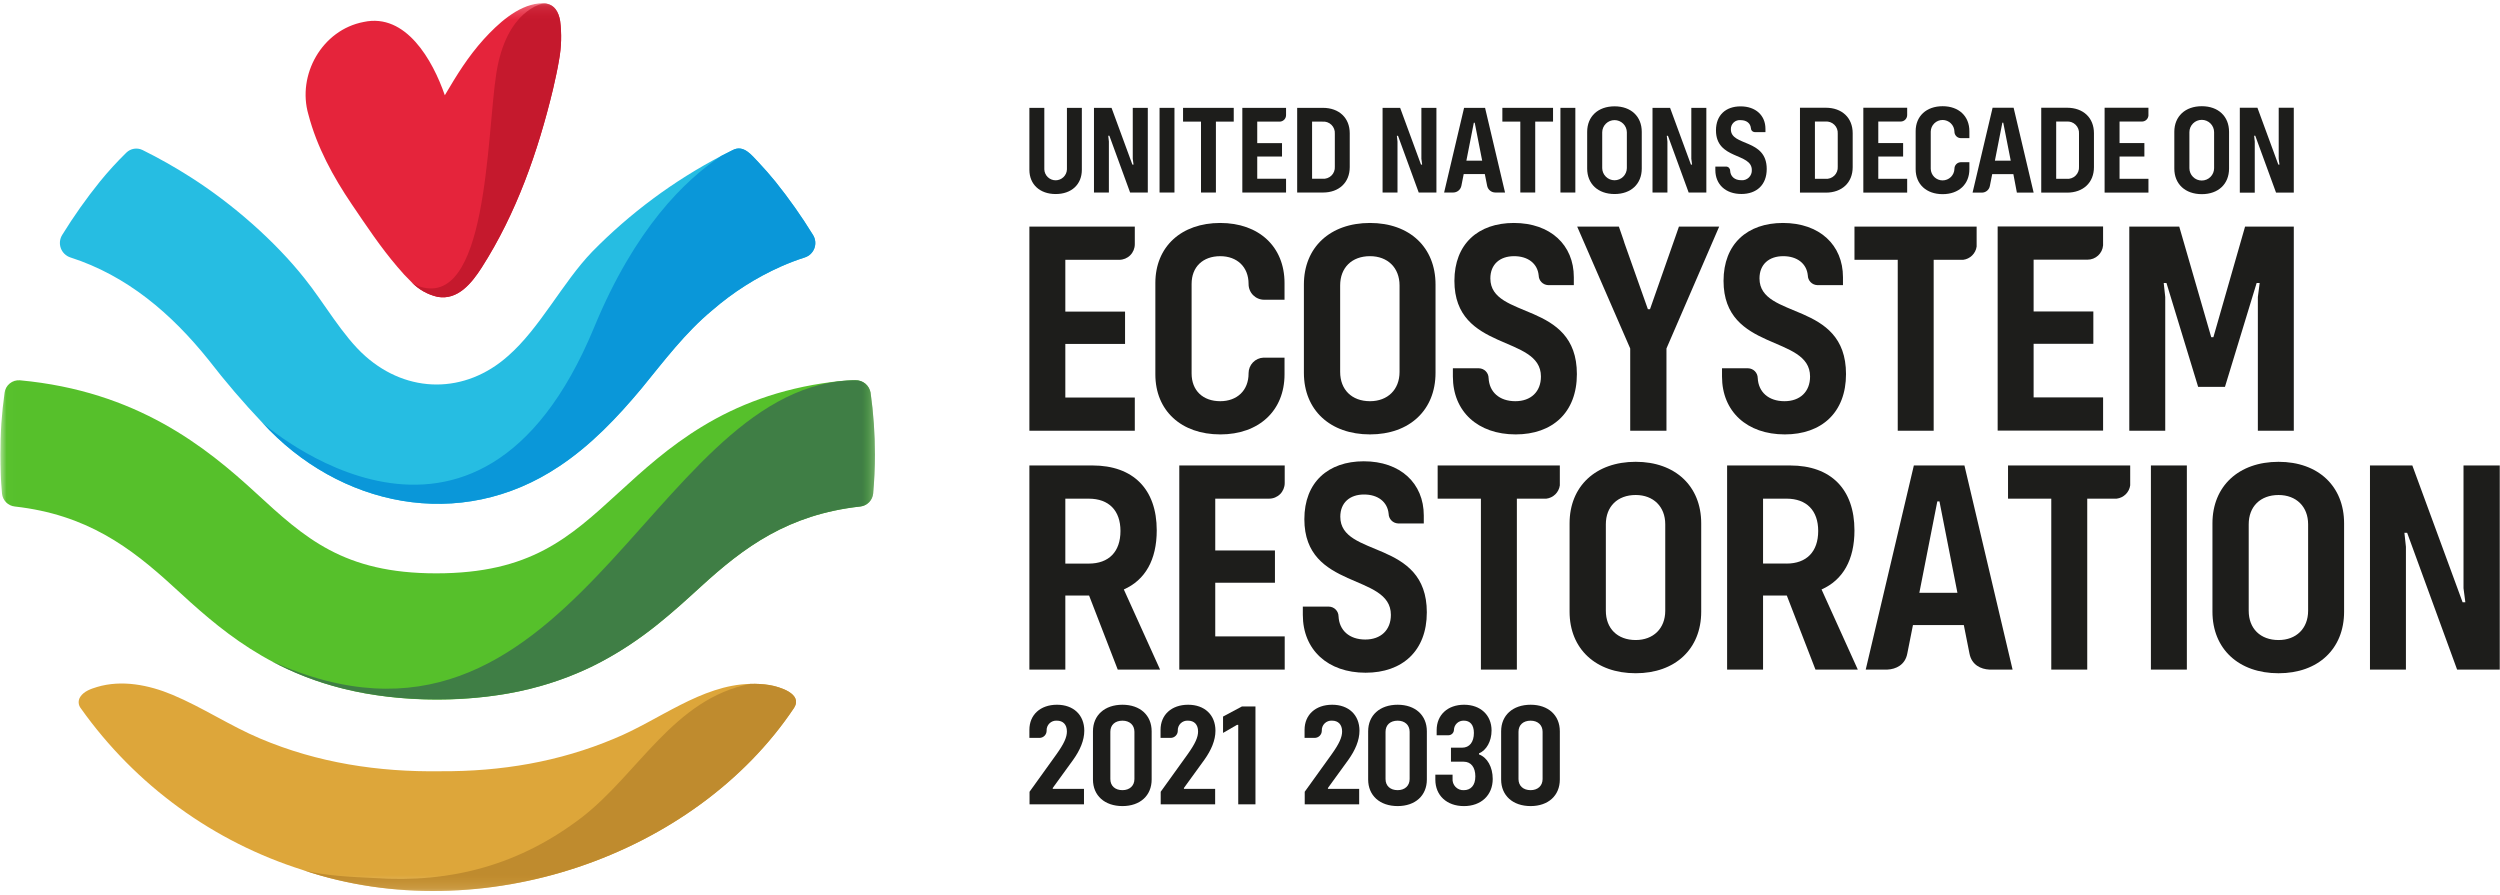 <?xml version="1.0" encoding="UTF-8"?> <svg xmlns="http://www.w3.org/2000/svg" width="190" height="68" viewBox="0 0 190 68" fill="none"><g clip-path="url(#clip0_1066_1129)"><mask id="mask0_1066_1129" style="mask-type:luminance" maskUnits="userSpaceOnUse" x="0" y="0" width="67" height="68"><path d="M0.018 0.246H66.495V67.716H0.018V0.246Z" fill="white"></path></mask><g mask="url(#mask0_1066_1129)"><path d="M61.787 17.855C60.918 16.444 59.962 15.088 58.924 13.796C58.509 13.287 58.075 12.792 57.623 12.311C57.117 11.785 56.519 10.983 55.7 11.399C55.415 11.539 55.131 11.682 54.848 11.831C51.203 13.734 47.881 16.198 45.003 19.134C42.752 21.469 41.035 24.945 38.603 27.06C35.355 29.948 31 29.935 27.767 27.068C26.048 25.553 24.602 22.963 23.151 21.165C20.9 18.324 17.679 15.498 14.485 13.465C13.304 12.71 12.083 12.02 10.826 11.398C10.626 11.302 10.402 11.27 10.183 11.306C9.964 11.342 9.762 11.445 9.603 11.6C8.894 12.293 8.224 13.026 7.598 13.795C6.556 15.087 5.597 16.443 4.726 17.856C4.634 18.004 4.576 18.172 4.558 18.346C4.54 18.52 4.561 18.696 4.621 18.861C4.681 19.025 4.777 19.174 4.903 19.296C5.029 19.418 5.181 19.51 5.347 19.564C9.636 20.941 13.016 23.817 15.845 27.344C17.127 29.003 18.491 30.596 19.933 32.117C25.741 38.479 34.949 40.499 42.503 35.436C44.915 33.831 46.919 31.724 48.761 29.514C50.452 27.449 52.073 25.285 54.136 23.576C55.7 22.219 57.456 21.1 59.348 20.257C59.941 19.994 60.548 19.762 61.167 19.564C61.334 19.51 61.486 19.419 61.613 19.297C61.739 19.176 61.836 19.027 61.896 18.862C61.956 18.697 61.977 18.521 61.958 18.346C61.94 18.172 61.881 18.004 61.788 17.855" fill="#26BDE2"></path></g><mask id="mask1_1066_1129" style="mask-type:luminance" maskUnits="userSpaceOnUse" x="0" y="0" width="67" height="68"><path d="M0.018 0.246H66.495V67.716H0.018V0.246Z" fill="white"></path></mask><g mask="url(#mask1_1066_1129)"><path d="M58.471 52.062C57.989 51.987 57.501 51.957 57.013 51.975C53.288 52.059 50.062 54.759 46.685 56.134C42.486 57.902 38.078 58.639 33.499 58.614C28.752 58.685 24.14 57.977 19.784 56.134C17.479 55.163 15.411 53.769 13.103 52.803C11.302 52.05 9.246 51.648 7.372 52.212C6.906 52.353 6.381 52.535 6.105 52.954C6.015 53.087 5.971 53.245 5.979 53.406C5.988 53.566 6.048 53.719 6.15 53.842C10.29 59.674 16.225 63.991 23.049 66.132C36.558 70.689 52.831 65.057 60.352 53.792C61.02 52.719 59.246 52.193 58.47 52.062" fill="#DDA63A"></path></g><mask id="mask2_1066_1129" style="mask-type:luminance" maskUnits="userSpaceOnUse" x="0" y="0" width="67" height="68"><path d="M0.018 0.246H66.495V67.716H0.018V0.246Z" fill="white"></path></mask><g mask="url(#mask2_1066_1129)"><path d="M60.352 53.793C61.02 52.721 59.246 52.195 58.47 52.063C57.988 51.987 57.5 51.958 57.012 51.976C51.234 53.102 48.538 58.761 44.24 62.105C39.531 65.711 34.336 67.138 28.428 66.73C26.733 66.643 24.758 66.577 23.049 66.133C36.558 70.69 52.83 65.059 60.352 53.793Z" fill="#BF8B2E"></path></g><mask id="mask3_1066_1129" style="mask-type:luminance" maskUnits="userSpaceOnUse" x="0" y="0" width="67" height="68"><path d="M0.018 0.246H66.495V67.716H0.018V0.246Z" fill="white"></path></mask><g mask="url(#mask3_1066_1129)"><path d="M66.165 29.84C66.116 29.57 65.972 29.326 65.759 29.153C65.545 28.981 65.276 28.891 65.002 28.901C64.424 28.908 63.847 28.949 63.274 29.025C55.068 30.062 50.645 34.118 46.996 37.457C43.262 40.874 40.312 43.574 33.15 43.574C26.095 43.574 23.161 40.878 19.448 37.463C15.653 33.975 10.395 29.724 1.512 28.902C1.235 28.88 0.96 28.965 0.744 29.14C0.527 29.314 0.386 29.565 0.349 29.841C0.129 31.399 0.019 32.97 0.018 34.543C0.018 35.544 0.066 36.535 0.152 37.513C0.176 37.764 0.287 37.999 0.464 38.178C0.642 38.357 0.876 38.469 1.127 38.495C6.572 39.107 9.894 41.571 13.178 44.588C16.538 47.677 20.564 51.376 27.653 52.675C27.67 52.679 27.687 52.683 27.705 52.686C30.915 53.256 34.193 53.324 37.424 52.888C40.003 52.559 42.514 51.825 44.866 50.714C46.784 49.773 48.585 48.609 50.231 47.246C51.271 46.401 52.262 45.499 53.25 44.595C56.553 41.571 59.893 39.104 65.379 38.493C65.632 38.467 65.867 38.354 66.046 38.174C66.225 37.993 66.336 37.757 66.36 37.504C66.446 36.528 66.495 35.541 66.495 34.542C66.493 32.969 66.382 31.397 66.163 29.839" fill="#56C02B"></path></g><mask id="mask4_1066_1129" style="mask-type:luminance" maskUnits="userSpaceOnUse" x="0" y="0" width="67" height="68"><path d="M0.018 0.246H66.495V67.716H0.018V0.246Z" fill="white"></path></mask><g mask="url(#mask4_1066_1129)"><path d="M42.502 35.436C44.914 33.831 46.918 31.724 48.76 29.515C50.451 27.449 52.072 25.285 54.134 23.577C55.698 22.219 57.455 21.1 59.346 20.257C59.94 19.994 60.547 19.762 61.166 19.564C61.332 19.51 61.485 19.419 61.611 19.297C61.737 19.176 61.834 19.027 61.894 18.862C61.954 18.697 61.976 18.521 61.957 18.346C61.938 18.172 61.88 18.004 61.786 17.855C60.918 16.444 59.962 15.088 58.924 13.795C58.508 13.285 58.074 12.789 57.622 12.311C57.116 11.785 56.519 10.983 55.699 11.399C55.414 11.538 55.13 11.682 54.847 11.831C52.061 13.66 48.251 17.378 45.163 24.86C36.192 46.589 19.932 32.116 19.932 32.116C25.74 38.478 34.948 40.498 42.501 35.435" fill="#0A97D9"></path></g><mask id="mask5_1066_1129" style="mask-type:luminance" maskUnits="userSpaceOnUse" x="0" y="0" width="67" height="68"><path d="M0.018 0.246H66.495V67.716H0.018V0.246Z" fill="white"></path></mask><g mask="url(#mask5_1066_1129)"><path d="M42.571 1.589C42.451 0.886 42.139 0.386 41.531 0.271C41.503 0.266 41.475 0.263 41.447 0.26C41.281 0.241 41.114 0.241 40.949 0.26C39.31 0.437 37.832 1.816 36.768 2.98C35.553 4.336 34.761 5.625 33.806 7.239C32.887 4.579 30.858 0.973 27.639 1.669C24.474 2.272 22.562 5.689 23.439 8.704C24.084 11.175 25.321 13.439 26.746 15.542C27.841 17.156 28.925 18.789 30.195 20.274C30.537 20.686 30.9 21.078 31.285 21.45C31.82 22.004 32.506 22.39 33.257 22.561C34.807 22.834 35.862 21.495 36.609 20.333C39.246 16.209 40.887 11.521 42.028 6.783C42.187 6.077 42.364 5.316 42.49 4.545C42.668 3.569 42.695 2.572 42.571 1.589Z" fill="#E5243B"></path></g><mask id="mask6_1066_1129" style="mask-type:luminance" maskUnits="userSpaceOnUse" x="0" y="0" width="67" height="68"><path d="M0.018 0.246H66.495V67.716H0.018V0.246Z" fill="white"></path></mask><g mask="url(#mask6_1066_1129)"><path d="M42.57 1.59C42.451 0.886 42.138 0.387 41.53 0.272C41.504 0.267 41.474 0.264 41.447 0.261C41.386 0.256 41.326 0.26 41.267 0.271C41.267 0.271 38.474 0.71 37.717 5.595C36.976 10.376 37.07 23.729 31.721 21.718C31.564 21.648 31.418 21.558 31.284 21.451C31.82 22.005 32.505 22.391 33.257 22.562C34.806 22.835 35.861 21.497 36.608 20.334C39.246 16.21 40.886 11.522 42.027 6.784C42.186 6.078 42.363 5.317 42.489 4.546C42.668 3.57 42.695 2.574 42.57 1.59" fill="#C5192D"></path></g><mask id="mask7_1066_1129" style="mask-type:luminance" maskUnits="userSpaceOnUse" x="0" y="0" width="67" height="68"><path d="M0.018 0.246H66.495V67.716H0.018V0.246Z" fill="white"></path></mask><g mask="url(#mask7_1066_1129)"><path d="M66.165 29.839C66.116 29.569 65.972 29.325 65.759 29.152C65.545 28.98 65.276 28.89 65.002 28.9C64.914 28.9 64.833 28.9 64.755 28.901C64.629 28.906 64.514 28.912 64.368 28.92C49.314 29.914 43.294 60.458 20.662 50.263C23.825 51.949 27.814 53.157 33.214 53.157C43.898 53.157 49.084 48.41 53.252 44.595C56.555 41.572 59.895 39.105 65.381 38.493C65.633 38.467 65.869 38.354 66.048 38.174C66.227 37.994 66.338 37.757 66.362 37.505C66.448 36.529 66.496 35.542 66.496 34.543C66.495 32.969 66.384 31.397 66.165 29.839" fill="#3F7E45"></path></g><path d="M167.338 14.756C168.59 14.756 169.408 13.986 169.408 12.811V10.018C169.408 8.843 168.59 8.072 167.338 8.072C166.076 8.072 165.248 8.843 165.248 10.018V12.811C165.248 13.986 166.076 14.756 167.338 14.756ZM166.394 10.046C166.394 9.797 166.493 9.559 166.669 9.383C166.845 9.207 167.084 9.108 167.333 9.108C167.582 9.108 167.821 9.207 167.997 9.383C168.173 9.559 168.272 9.797 168.272 10.046V12.782C168.272 13.031 168.173 13.269 167.997 13.445C167.821 13.622 167.582 13.72 167.333 13.72C167.084 13.72 166.845 13.622 166.669 13.445C166.493 13.269 166.394 13.031 166.394 12.782V10.046Z" fill="#1D1D1B"></path><path d="M171.362 10.759L171.314 10.316H171.4L172.98 14.64H174.328V8.188H173.182V12.069L173.24 12.512H173.153L171.565 8.188H170.226V14.641H171.362V10.759Z" fill="#1D1D1B"></path><path d="M124.313 35.097C121.279 35.097 119.288 36.949 119.288 39.774V46.489C119.288 49.314 121.28 51.166 124.313 51.166C127.323 51.166 129.292 49.314 129.292 46.489V39.774C129.292 36.949 127.324 35.097 124.313 35.097ZM126.559 46.419C126.559 47.763 125.656 48.642 124.313 48.642C122.924 48.642 122.044 47.763 122.044 46.419V39.843C122.044 38.501 122.924 37.62 124.313 37.62C125.656 37.62 126.559 38.501 126.559 39.843V46.419Z" fill="#1D1D1B"></path><path d="M140.938 40.308C140.938 37.182 139.155 35.376 136.053 35.376H131.26V50.89H133.992V45.262H135.798L137.975 50.888H141.193L138.438 44.799C140.059 44.081 140.939 42.553 140.939 40.307M135.775 42.831H133.992V37.898H135.775C137.303 37.898 138.183 38.801 138.183 40.353C138.183 41.928 137.303 42.832 135.775 42.832" fill="#1D1D1B"></path><path d="M163.469 35.375H166.201V50.889H163.469V35.375Z" fill="#1D1D1B"></path><path d="M173.171 35.098C170.138 35.098 168.146 36.95 168.146 39.775V46.49C168.146 49.315 170.138 51.167 173.171 51.167C176.181 51.167 178.151 49.315 178.151 46.49V39.775C178.151 36.95 176.182 35.098 173.171 35.098ZM175.417 46.42C175.417 47.764 174.514 48.643 173.171 48.643C171.782 48.643 170.902 47.764 170.902 46.42V39.844C170.902 38.502 171.782 37.621 173.171 37.621C174.514 37.621 175.417 38.502 175.417 39.844V46.42Z" fill="#1D1D1B"></path><path d="M187.227 35.374V44.706L187.366 45.77H187.157L183.337 35.374H180.118V50.888H182.85V41.557L182.735 40.492H182.943L186.74 50.888H189.981V35.374H187.227Z" fill="#1D1D1B"></path><path d="M109.262 37.899H112.549V50.889H115.282V37.899H117.52C117.778 37.867 118.019 37.751 118.205 37.569C118.39 37.386 118.511 37.148 118.547 36.89V35.375H109.262L109.262 37.899Z" fill="#1D1D1B"></path><path d="M152.609 37.898H155.897V50.888H158.63V37.898H160.867C161.126 37.866 161.367 37.75 161.552 37.568C161.738 37.385 161.858 37.147 161.895 36.889V35.374H152.61V37.898H152.609Z" fill="#1D1D1B"></path><path d="M140.804 12.704V10.123C140.804 8.948 139.986 8.188 138.763 8.188H136.798V14.64H138.763C139.986 14.64 140.804 13.879 140.804 12.704ZM137.934 13.591V9.237H138.724C138.849 9.225 138.975 9.241 139.094 9.283C139.212 9.325 139.32 9.393 139.41 9.481C139.5 9.569 139.57 9.675 139.614 9.793C139.659 9.91 139.677 10.036 139.668 10.162V12.666C139.677 12.791 139.659 12.917 139.614 13.035C139.57 13.152 139.5 13.259 139.41 13.347C139.32 13.435 139.212 13.502 139.094 13.544C138.975 13.586 138.849 13.602 138.724 13.59H137.934V13.591Z" fill="#1D1D1B"></path><path d="M159.14 12.704V10.123C159.14 8.948 158.322 8.188 157.099 8.188H155.134V14.64H157.099C158.321 14.64 159.14 13.879 159.14 12.704ZM156.27 13.591V9.237H157.06C157.185 9.226 157.312 9.241 157.43 9.283C157.549 9.325 157.657 9.393 157.746 9.481C157.836 9.569 157.906 9.675 157.95 9.793C157.995 9.91 158.013 10.036 158.004 10.162V12.666C158.013 12.791 157.995 12.917 157.95 13.035C157.906 13.152 157.836 13.259 157.746 13.347C157.657 13.435 157.549 13.502 157.43 13.544C157.312 13.586 157.185 13.602 157.06 13.59H156.27V13.591Z" fill="#1D1D1B"></path><path d="M144.945 13.589H142.75V11.895H144.637V10.874H142.75V9.237H144.453C144.583 9.237 144.709 9.185 144.801 9.092C144.893 9 144.945 8.875 144.945 8.744V8.188H141.613V14.64H144.945V13.589Z" fill="#1D1D1B"></path><path d="M163.282 13.589H161.086V11.895H162.973V10.874H161.086V9.237H162.791C162.914 9.237 163.033 9.19 163.124 9.107C163.215 9.023 163.271 8.908 163.281 8.785V8.188H159.95V14.64H163.282V13.589Z" fill="#1D1D1B"></path><path d="M147.641 14.756C148.864 14.756 149.673 14.006 149.673 12.859V12.329H149.008C148.881 12.335 148.761 12.389 148.674 12.48C148.586 12.572 148.537 12.694 148.537 12.82V12.83C148.532 13.065 148.434 13.289 148.266 13.454C148.098 13.618 147.872 13.71 147.637 13.71C147.401 13.71 147.175 13.618 147.007 13.454C146.839 13.289 146.742 13.065 146.736 12.83V9.998C146.742 9.763 146.839 9.539 147.007 9.375C147.175 9.21 147.401 9.118 147.637 9.118C147.872 9.118 148.098 9.21 148.266 9.375C148.434 9.539 148.532 9.763 148.537 9.998V10.007C148.537 10.137 148.589 10.262 148.681 10.355C148.773 10.447 148.898 10.499 149.029 10.499H149.673V9.969C149.673 8.823 148.864 8.072 147.641 8.072C146.408 8.072 145.59 8.823 145.59 9.969V12.859C145.59 14.005 146.408 14.756 147.641 14.756Z" fill="#1D1D1B"></path><path d="M151.231 14.126L151.407 13.234H153.016L153.283 14.64H154.557L153.035 8.188H151.437L149.915 14.64H150.604C150.753 14.644 150.898 14.594 151.013 14.5C151.129 14.405 151.206 14.272 151.231 14.126M152.179 9.324H152.247L152.816 12.213H151.612L152.179 9.324Z" fill="#1D1D1B"></path><path d="M145.453 35.374L141.795 50.888H143.449C144.079 50.857 144.799 50.543 144.958 49.651L145.384 47.507H149.251L149.678 49.66C149.842 50.545 150.558 50.858 151.185 50.888H152.956L149.297 35.374H145.455H145.453ZM145.87 45.053L147.236 38.106H147.399L148.764 45.053H145.87Z" fill="#1D1D1B"></path><path d="M96.454 37.898C96.768 37.898 97.069 37.773 97.29 37.552C97.512 37.33 97.637 37.029 97.638 36.715V35.374H89.626V50.888H97.638V48.364H92.359V44.289H96.896V41.834H92.359V37.898H96.454Z" fill="#1D1D1B"></path><path d="M108.439 46.543C108.439 40.939 101.863 42.421 101.863 39.272C101.863 38.207 102.581 37.582 103.669 37.582C104.735 37.582 105.454 38.155 105.536 39.05V39.037C105.537 39.228 105.61 39.412 105.742 39.55C105.874 39.689 106.054 39.771 106.245 39.781H108.208V39.179C108.208 36.724 106.424 35.058 103.646 35.058C100.937 35.058 99.131 36.655 99.131 39.457C99.131 44.876 105.707 43.532 105.707 46.728C105.707 47.886 104.943 48.604 103.762 48.604C102.551 48.604 101.777 47.907 101.729 46.833V46.849C101.729 46.654 101.653 46.467 101.516 46.328C101.38 46.188 101.194 46.107 100.999 46.103H99.015V46.728C99.015 49.391 100.914 51.127 103.785 51.127C106.586 51.127 108.438 49.46 108.438 46.543" fill="#1D1D1B"></path><path d="M80.965 45.262H82.771L84.948 50.889H88.166L85.411 44.799C87.032 44.081 87.912 42.553 87.912 40.307C87.912 37.181 86.129 35.375 83.026 35.375H78.233V50.889H80.966L80.965 45.262ZM80.965 37.899H82.748C84.276 37.899 85.156 38.802 85.156 40.355C85.156 41.929 84.276 42.833 82.748 42.833H80.965V37.899Z" fill="#1D1D1B"></path><path d="M104.12 16.945C101.087 16.945 99.096 18.798 99.096 21.622V28.337C99.096 31.162 101.087 33.015 104.12 33.015C107.131 33.015 109.1 31.162 109.1 28.337V21.622C109.1 18.798 107.132 16.945 104.12 16.945ZM106.366 28.268C106.366 29.611 105.463 30.491 104.12 30.491C102.731 30.491 101.852 29.611 101.852 28.268V21.692C101.852 20.349 102.731 19.469 104.12 19.469C105.463 19.469 106.366 20.349 106.366 21.692V28.268Z" fill="#1D1D1B"></path><path d="M128.783 17.222H127.599L127.414 17.756L125.401 23.498H125.239L123.371 18.225C123.404 18.302 123.435 18.382 123.466 18.47L123.034 17.222H121.851C121.895 17.222 121.938 17.222 121.981 17.223H119.866L123.896 26.485V32.737H126.651V26.485L130.657 17.223H128.653C128.696 17.221 128.739 17.221 128.783 17.221" fill="#1D1D1B"></path><path d="M171.505 21.506H171.736L171.597 22.571V32.736H174.329V17.223H170.625L168.217 25.628H168.054L165.623 17.223H161.826V32.736H164.558V22.571L164.442 21.506H164.651L167.059 29.402H169.097L171.505 21.506Z" fill="#1D1D1B"></path><path d="M86.245 30.213H80.965V26.138H85.504V23.684H80.965V19.747L85.061 19.746C85.375 19.746 85.676 19.621 85.898 19.399C86.12 19.177 86.245 18.876 86.245 18.562V17.224H78.233V32.737H86.245L86.245 30.213Z" fill="#1D1D1B"></path><path d="M92.739 33.016C95.68 33.016 97.624 31.209 97.624 28.454V27.181H96.024C95.72 27.194 95.432 27.324 95.221 27.544C95.01 27.764 94.893 28.057 94.892 28.361V28.384C94.892 29.68 94.012 30.491 92.739 30.491C91.419 30.491 90.562 29.681 90.562 28.384V21.577C90.562 20.281 91.419 19.47 92.739 19.47C94.012 19.47 94.892 20.28 94.892 21.577V21.596C94.892 21.752 94.923 21.906 94.983 22.049C95.042 22.193 95.129 22.324 95.239 22.433C95.349 22.543 95.479 22.631 95.623 22.69C95.767 22.75 95.921 22.78 96.076 22.78H97.624V21.507C97.624 18.752 95.68 16.945 92.739 16.945C89.775 16.945 87.807 18.752 87.807 21.507V28.453C87.807 31.209 89.775 33.015 92.739 33.015" fill="#1D1D1B"></path><path d="M113.267 21.16C113.267 20.094 113.985 19.469 115.073 19.469C116.139 19.469 116.858 20.042 116.94 20.937V20.924C116.941 21.116 117.014 21.299 117.146 21.438C117.278 21.576 117.458 21.659 117.648 21.669H119.611V21.067C119.611 18.613 117.828 16.945 115.05 16.945C112.341 16.945 110.535 18.543 110.535 21.345C110.535 26.763 117.111 25.42 117.111 28.616C117.111 29.773 116.346 30.491 115.166 30.491C113.954 30.491 113.181 29.795 113.133 28.72V28.737C113.133 28.542 113.056 28.355 112.92 28.215C112.784 28.076 112.598 27.995 112.403 27.99H110.419V28.616C110.419 31.278 112.318 33.015 115.189 33.015C117.99 33.015 119.843 31.348 119.843 28.43C119.843 22.827 113.267 24.309 113.267 21.16Z" fill="#1D1D1B"></path><path d="M135.643 33.015C138.445 33.015 140.297 31.348 140.297 28.43C140.297 22.827 133.721 24.308 133.721 21.16C133.721 20.094 134.439 19.469 135.527 19.469C136.593 19.469 137.312 20.042 137.394 20.937V20.924C137.395 21.116 137.468 21.299 137.6 21.438C137.732 21.577 137.912 21.659 138.103 21.669H140.066V21.067C140.066 18.613 138.283 16.945 135.504 16.945C132.795 16.945 130.989 18.543 130.989 21.345C130.989 26.763 137.565 25.42 137.565 28.616C137.565 29.773 136.801 30.491 135.62 30.491C134.409 30.491 133.635 29.795 133.587 28.72V28.737C133.587 28.542 133.51 28.355 133.374 28.215C133.238 28.076 133.052 27.995 132.857 27.99H130.873V28.616C130.873 31.278 132.772 33.015 135.643 33.015Z" fill="#1D1D1B"></path><path d="M144.227 32.736H146.959V19.746H149.197C149.456 19.715 149.696 19.599 149.882 19.416C150.068 19.234 150.188 18.995 150.224 18.738V17.223H140.94V19.746H144.228V32.736H144.227Z" fill="#1D1D1B"></path><path d="M158.655 19.735C158.952 19.735 159.238 19.623 159.456 19.422C159.674 19.221 159.809 18.946 159.834 18.65V17.213H151.822V32.727H159.835V30.203H154.555V26.127H159.094V23.673H154.555V19.737L158.655 19.735Z" fill="#1D1D1B"></path><path d="M80.232 14.747C81.433 14.747 82.22 14.017 82.22 12.903V8.196H81.087V12.874C81.079 13.096 80.985 13.307 80.824 13.461C80.664 13.616 80.45 13.703 80.227 13.703C80.005 13.703 79.79 13.616 79.63 13.461C79.47 13.307 79.376 13.096 79.368 12.874V8.197H78.233V12.903C78.233 14.017 79.031 14.747 80.231 14.747" fill="#1D1D1B"></path><path d="M84.275 10.76L84.227 10.318H84.313L85.888 14.631H87.233V8.196H86.09V12.067L86.148 12.508H86.061L84.477 8.196H83.142V14.631H84.275V10.76Z" fill="#1D1D1B"></path><path d="M88.126 8.197H89.259V14.632H88.126V8.197Z" fill="#1D1D1B"></path><path d="M91.276 14.632H92.409V9.243H93.764V8.197H89.912V9.243H91.276L91.276 14.632Z" fill="#1D1D1B"></path><path d="M97.74 13.585H95.55V11.895H97.433V10.877H95.55V9.244H97.249C97.379 9.244 97.504 9.192 97.596 9.1C97.688 9.008 97.74 8.883 97.74 8.753V8.197H94.417V14.632H97.74V13.586V13.585Z" fill="#1D1D1B"></path><path d="M102.58 12.702V10.128C102.58 8.956 101.764 8.197 100.544 8.197H98.585V14.632H100.544C101.764 14.632 102.58 13.873 102.58 12.701M99.718 13.585V9.244H100.506C100.631 9.232 100.756 9.248 100.875 9.29C100.993 9.332 101.1 9.399 101.19 9.487C101.28 9.575 101.349 9.681 101.393 9.798C101.438 9.915 101.456 10.041 101.447 10.166V12.663C101.456 12.788 101.438 12.914 101.393 13.031C101.349 13.148 101.28 13.255 101.19 13.342C101.1 13.43 100.993 13.497 100.875 13.539C100.756 13.581 100.631 13.597 100.506 13.585L99.718 13.585Z" fill="#1D1D1B"></path><path d="M108.025 12.068L108.082 12.509H107.996L106.411 8.197H105.076V14.632H106.21V10.761L106.162 10.32H106.248L107.823 14.632H109.168V8.198H108.025V12.068Z" fill="#1D1D1B"></path><path d="M115.544 14.631H116.677V9.242H118.031V8.196H114.18V9.242H115.544V14.631Z" fill="#1D1D1B"></path><path d="M122.709 14.746C123.958 14.746 124.774 13.978 124.774 12.807V10.021C124.774 8.85 123.958 8.081 122.709 8.081C121.451 8.081 120.625 8.85 120.625 10.021V12.807C120.625 13.978 121.451 14.746 122.709 14.746ZM121.768 10.05C121.772 9.804 121.872 9.57 122.048 9.397C122.223 9.225 122.459 9.128 122.705 9.128C122.95 9.128 123.186 9.225 123.362 9.397C123.537 9.57 123.637 9.804 123.641 10.05V12.778C123.637 13.024 123.537 13.259 123.362 13.431C123.186 13.604 122.95 13.7 122.705 13.7C122.459 13.7 122.223 13.604 122.048 13.431C121.872 13.259 121.772 13.024 121.768 12.778V10.05Z" fill="#1D1D1B"></path><path d="M126.724 10.761L126.676 10.319H126.763L128.338 14.632H129.682V8.197H128.54V12.068L128.597 12.509H128.511L126.926 8.197H125.591V14.632H126.724V10.761Z" fill="#1D1D1B"></path><path d="M111.065 14.12L111.242 13.228H112.846L113.023 14.12C113.051 14.264 113.129 14.394 113.242 14.487C113.356 14.58 113.498 14.631 113.645 14.631H114.383L112.865 8.196H111.27L109.753 14.631H110.443C110.59 14.631 110.732 14.58 110.845 14.487C110.959 14.394 111.036 14.264 111.065 14.12ZM112.01 9.329H112.079L112.645 12.21H111.445L112.01 9.329Z" fill="#1D1D1B"></path><path d="M132.342 14.743C133.502 14.743 134.271 14.052 134.271 12.843C134.271 10.522 131.546 11.136 131.546 9.831C131.542 9.733 131.558 9.636 131.595 9.546C131.632 9.456 131.688 9.375 131.759 9.308C131.83 9.241 131.915 9.191 132.007 9.16C132.1 9.13 132.198 9.12 132.294 9.131C132.736 9.131 133.034 9.368 133.068 9.739V9.734C133.068 9.813 133.098 9.889 133.153 9.946C133.207 10.004 133.282 10.038 133.361 10.042H134.174V9.792C134.174 8.775 133.436 8.084 132.284 8.084C131.162 8.084 130.414 8.746 130.414 9.907C130.414 12.151 133.138 11.595 133.138 12.919C133.144 13.025 133.127 13.131 133.088 13.23C133.049 13.329 132.99 13.419 132.913 13.492C132.837 13.566 132.745 13.623 132.645 13.658C132.545 13.693 132.438 13.706 132.332 13.696C131.83 13.696 131.51 13.408 131.49 12.962V12.969C131.49 12.889 131.458 12.811 131.402 12.753C131.345 12.695 131.268 12.662 131.188 12.66H130.366V12.919C130.366 14.022 131.153 14.742 132.342 14.742" fill="#1D1D1B"></path><path d="M81.562 57.744C82.084 57.012 82.406 56.268 82.406 55.536C82.406 54.326 81.574 53.56 80.331 53.56C79.066 53.56 78.233 54.326 78.233 55.469V56.08H78.999C79.071 56.08 79.141 56.066 79.207 56.038C79.273 56.011 79.333 55.971 79.384 55.92C79.434 55.87 79.474 55.81 79.501 55.744C79.529 55.678 79.543 55.607 79.543 55.536C79.537 55.433 79.553 55.33 79.59 55.233C79.627 55.137 79.684 55.05 79.758 54.977C79.831 54.905 79.919 54.849 80.016 54.813C80.113 54.777 80.216 54.763 80.32 54.77C80.786 54.77 81.085 55.059 81.085 55.591C81.085 56.023 80.874 56.512 80.286 57.333L78.245 60.174V61.129H82.383V59.952H80.009V59.886L81.562 57.744Z" fill="#1D1D1B"></path><path d="M85.307 53.56C83.953 53.56 83.065 54.359 83.065 55.58V59.242C83.065 60.463 83.952 61.262 85.307 61.262C86.65 61.262 87.526 60.463 87.526 59.242V55.58C87.526 54.359 86.65 53.56 85.307 53.56ZM86.216 59.209C86.216 59.719 85.85 60.052 85.307 60.052C84.752 60.052 84.386 59.731 84.386 59.209V55.614C84.386 55.091 84.752 54.771 85.307 54.771C85.851 54.771 86.216 55.103 86.216 55.614V59.209Z" fill="#1D1D1B"></path><path d="M91.531 57.744C92.053 57.012 92.374 56.268 92.374 55.536C92.374 54.326 91.542 53.56 90.3 53.56C89.034 53.56 88.202 54.326 88.202 55.469V56.08H88.968C89.039 56.08 89.11 56.066 89.176 56.038C89.242 56.011 89.302 55.971 89.352 55.92C89.403 55.87 89.443 55.81 89.47 55.744C89.498 55.678 89.512 55.607 89.511 55.536C89.505 55.433 89.522 55.33 89.559 55.233C89.596 55.137 89.653 55.05 89.726 54.977C89.8 54.905 89.888 54.849 89.985 54.813C90.082 54.777 90.185 54.763 90.288 54.77C90.754 54.77 91.054 55.059 91.054 55.591C91.054 56.023 90.843 56.512 90.255 57.333L88.213 60.174V61.129H92.351V59.952H89.978V59.886L91.531 57.744Z" fill="#1D1D1B"></path><path d="M92.951 54.459V55.702L94.006 55.092H94.106V61.128H95.415V53.693H94.383L92.951 54.459Z" fill="#1D1D1B"></path><path d="M102.477 57.744C102.998 57.012 103.32 56.268 103.32 55.536C103.32 54.326 102.488 53.56 101.245 53.56C99.98 53.56 99.147 54.326 99.147 55.469V56.08H99.913C99.985 56.08 100.055 56.066 100.121 56.038C100.187 56.011 100.247 55.971 100.298 55.92C100.348 55.87 100.388 55.81 100.416 55.744C100.443 55.678 100.457 55.607 100.457 55.536C100.451 55.433 100.467 55.33 100.504 55.233C100.541 55.137 100.598 55.05 100.672 54.977C100.745 54.905 100.834 54.849 100.93 54.813C101.027 54.777 101.131 54.763 101.234 54.77C101.7 54.77 102 55.059 102 55.591C102 56.023 101.789 56.512 101.201 57.333L99.159 60.174V61.129H103.297V59.952H100.923V59.886L102.477 57.744Z" fill="#1D1D1B"></path><path d="M106.222 53.56C104.868 53.56 103.98 54.359 103.98 55.58V59.242C103.98 60.463 104.867 61.262 106.222 61.262C107.565 61.262 108.441 60.463 108.441 59.242V55.58C108.441 54.359 107.565 53.56 106.222 53.56ZM107.132 59.209C107.132 59.719 106.765 60.052 106.222 60.052C105.667 60.052 105.301 59.731 105.301 59.209V55.614C105.301 55.091 105.667 54.771 106.222 54.771C106.766 54.771 107.132 55.103 107.132 55.614V59.209Z" fill="#1D1D1B"></path><path d="M112.404 57.333V57.256C112.97 57.023 113.359 56.335 113.359 55.514C113.359 54.348 112.515 53.56 111.272 53.56C110.029 53.56 109.186 54.326 109.186 55.491V55.88H110.084C110.191 55.878 110.294 55.836 110.371 55.762C110.448 55.688 110.494 55.587 110.499 55.481V55.48C110.501 55.382 110.522 55.286 110.561 55.197C110.601 55.108 110.658 55.029 110.729 54.962C110.8 54.896 110.884 54.845 110.975 54.812C111.067 54.779 111.164 54.765 111.261 54.77C111.716 54.77 112.016 55.081 112.016 55.702C112.016 56.402 111.683 56.824 111.117 56.824H110.273V57.889H111.239C111.794 57.889 112.126 58.31 112.126 59.01C112.126 59.697 111.771 60.053 111.25 60.053C111.133 60.059 111.017 60.04 110.908 59.998C110.799 59.955 110.701 59.889 110.62 59.805C110.539 59.721 110.477 59.62 110.438 59.51C110.399 59.4 110.385 59.282 110.395 59.166V58.877H109.086V59.255C109.086 60.453 109.952 61.263 111.261 61.263C112.57 61.263 113.447 60.431 113.447 59.199C113.447 58.3 113.038 57.568 112.404 57.335" fill="#1D1D1B"></path><path d="M116.328 53.56C114.974 53.56 114.086 54.359 114.086 55.58V59.242C114.086 60.463 114.973 61.262 116.328 61.262C117.67 61.262 118.547 60.463 118.547 59.242V55.58C118.547 54.359 117.67 53.56 116.328 53.56ZM117.237 59.209C117.237 59.719 116.871 60.052 116.328 60.052C115.773 60.052 115.406 59.731 115.406 59.209V55.614C115.406 55.091 115.772 54.771 116.328 54.771C116.871 54.771 117.237 55.103 117.237 55.614V59.209Z" fill="#1D1D1B"></path><path d="M118.593 8.197H119.726V14.632H118.593V8.197Z" fill="#1D1D1B"></path></g><defs><clipPath id="clip0_1066_1129"><rect width="189.964" height="67.5" fill="white" transform="translate(0.018 0.232)"></rect></clipPath></defs></svg> 
